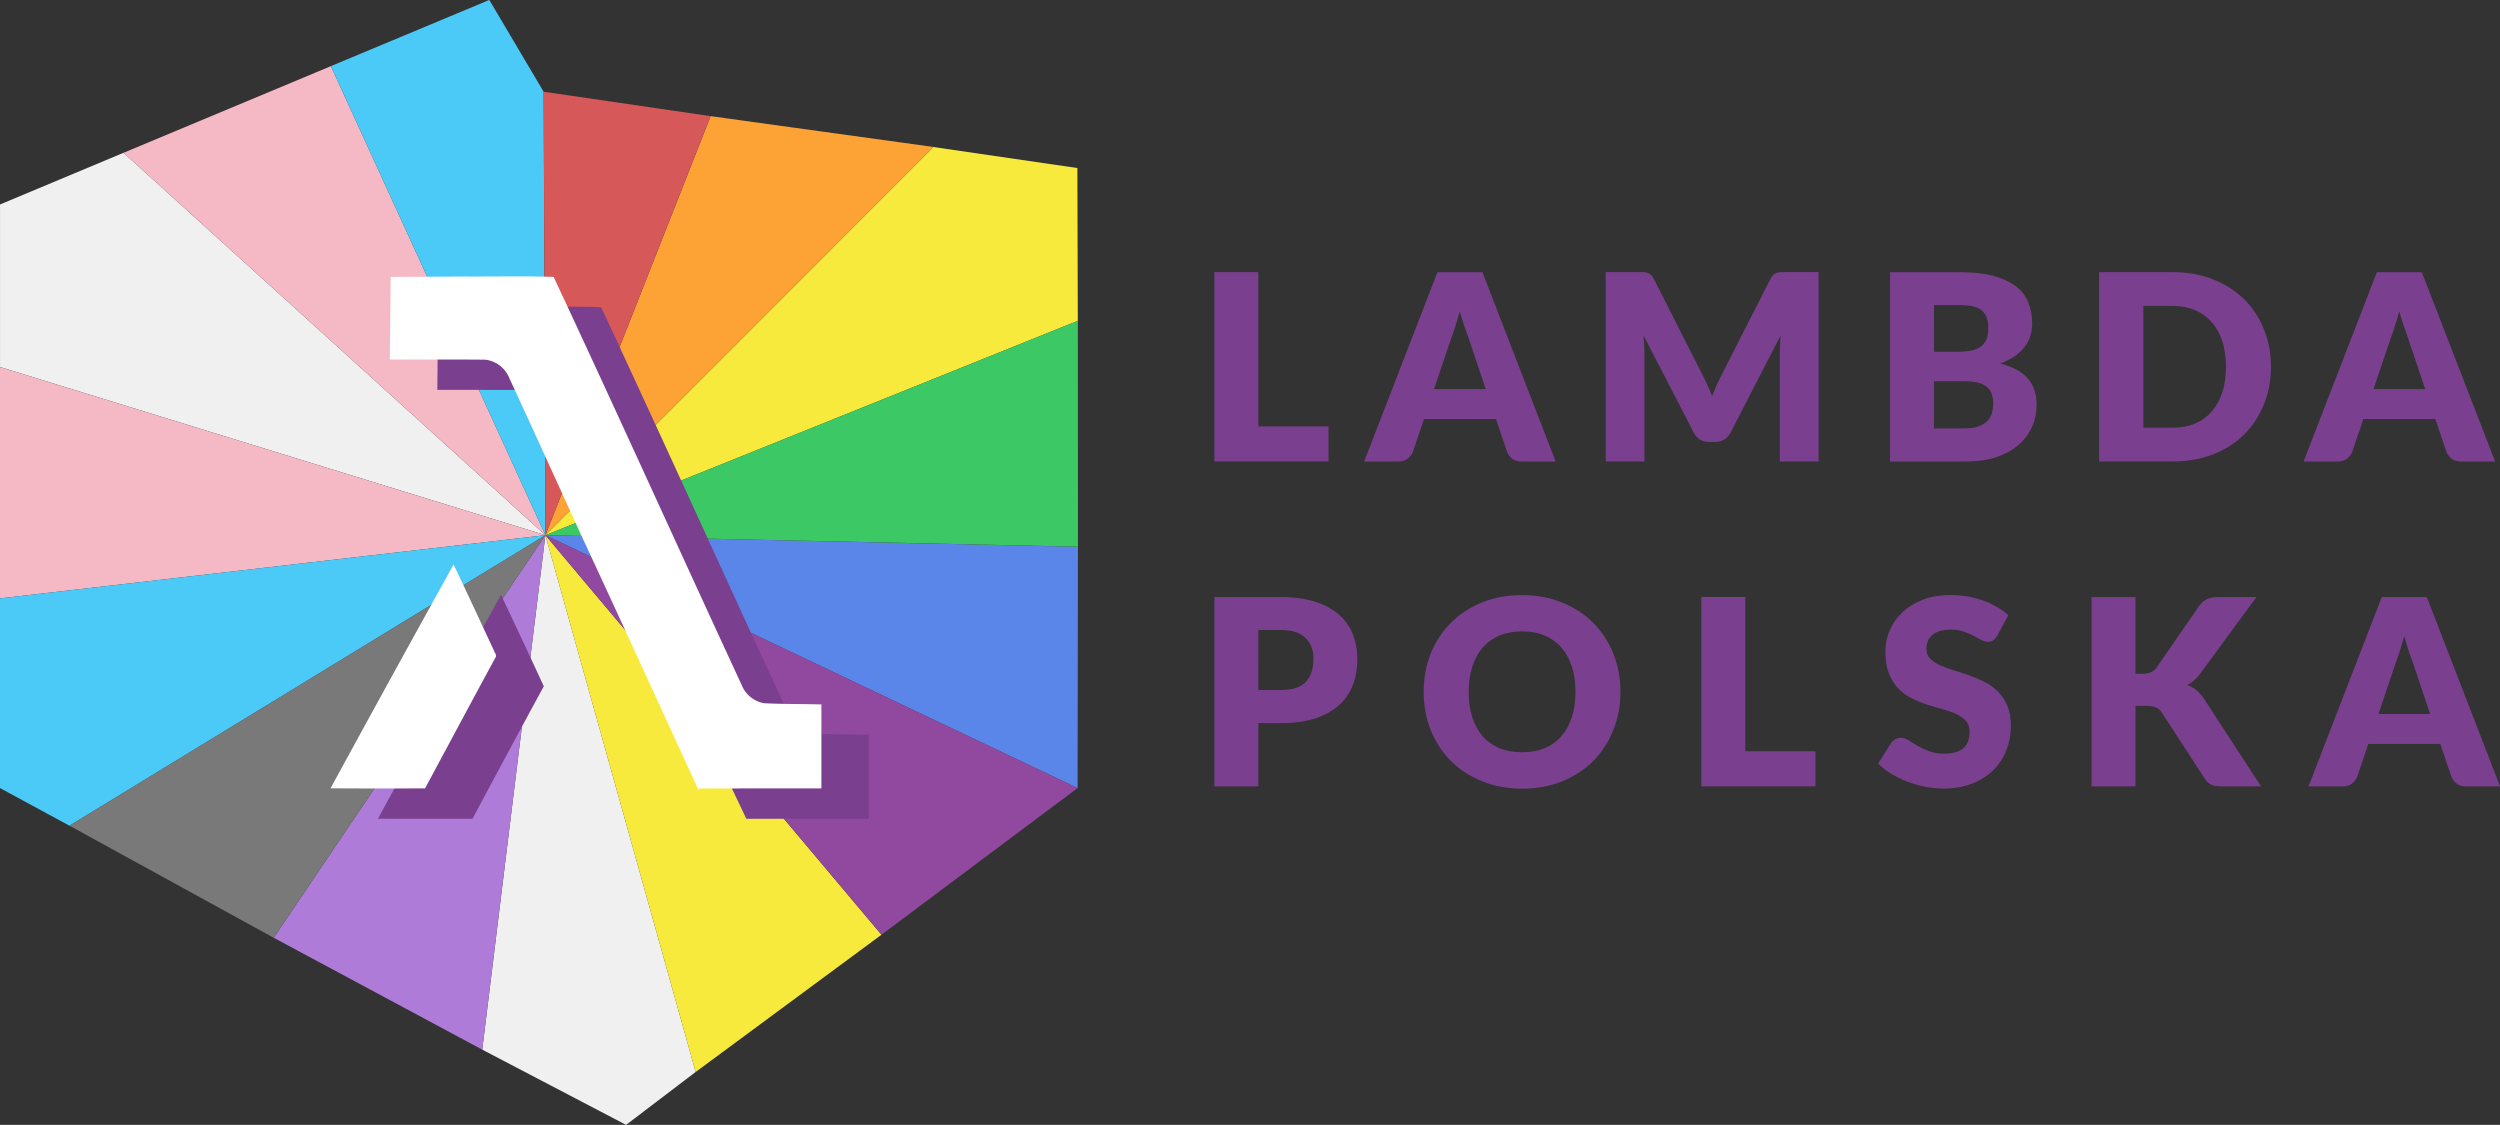<svg xmlns="http://www.w3.org/2000/svg" xml:space="preserve" viewBox="0 0 100 44.995" height="170.06" width="10cm"><rect x="0" y="0" width="100" height="44.995" fill="#333333" stroke="none"/><path aria-label="LAMBDA POLSKA" stroke-width=".366" fill="#7a408f" d="M50.334 17.055h2.807v1.404h-4.565v-7.573h1.758zm11.892 1.406h-1.36q-.228 0-.37-.102-.14-.111-.211-.276l-.447-1.322H56.96l-.449 1.322q-.057.144-.207.265-.146.113-.364.113h-1.374l2.932-7.573h1.8zm-4.866-2.895h2.07l-.696-2.075q-.078-.197-.166-.462-.089-.27-.177-.582-.083.316-.173.588-.082.27-.16.467zm10.74-.57q.103.198.198.412.099.212.187.436.088-.228.183-.446.099-.22.206-.418l1.945-3.825q.053-.098.103-.152.06-.055.127-.082.066-.027.15-.03.089-.007.202-.007h1.343v7.575h-1.55v-4.357q0-.317.032-.687L69.22 17.31q-.094.18-.255.275-.156.093-.36.093h-.238q-.202 0-.364-.093-.156-.094-.249-.275l-2.017-3.899q.02.181.03.364.01.177.01.33v4.354H64.23v-7.575h1.34q.115 0 .198.006.088.004.156.031t.12.082q.057.054.108.152zm7.502 3.465v-7.573h2.786q.784 0 1.337.144.549.146.898.411.35.268.504.646.16.378.16.847 0 .255-.071.494-.072.234-.229.442t-.4.378q-.245.167-.589.292.749.181 1.109.592.357.405.357 1.045 0 .483-.185.9t-.553.729q-.358.306-.888.483-.53.17-1.211.17zm1.756-3.211v1.885h1.238q.35 0 .565-.086.227-.089.35-.23.123-.14.17-.317t.048-.358q0-.208-.058-.374-.051-.167-.185-.282-.131-.115-.35-.177t-.55-.061zm0-1.177h.915q.292 0 .524-.04t.397-.145q.165-.105.25-.288.088-.18.088-.456 0-.27-.068-.446-.068-.183-.208-.292t-.358-.157q-.214-.047-.51-.047H77.36zm13.48.597q0 .822-.287 1.517-.28.691-.794 1.201-.514.504-1.244.79-.721.281-1.603.281h-2.945v-7.573h2.942q.885 0 1.606.286.728.286 1.244.79.515.503.794 1.2.288.691.288 1.508zm-1.798 0q0-.562-.146-1.014-.144-.452-.422-.765-.27-.317-.664-.483-.397-.171-.9-.171h-1.175v4.871h1.174q.504 0 .901-.166.395-.173.664-.483.276-.32.422-.77.144-.452.144-1.02zm10.765 3.791h-1.362q-.228 0-.37-.102-.14-.111-.212-.276l-.448-1.322h-2.879l-.448 1.322q-.056.144-.206.265-.146.113-.366.113h-1.371l2.932-7.573h1.797zm-4.866-2.895h2.069l-.697-2.075q-.076-.197-.165-.462-.088-.27-.176-.582-.083.316-.173.588-.082.27-.16.467zm-44.605 13.36v2.531h-1.758v-7.573h2.673q.802 0 1.372.191.575.187.946.52.374.334.55.786t.178.977q0 .567-.181 1.04t-.556.81q-.376.338-.952.53-.571.186-1.357.186zm0-1.326h.915q.687 0 .987-.327.302-.33.302-.915 0-.26-.078-.473t-.238-.364q-.156-.157-.401-.239-.239-.082-.572-.082h-.915zm14.485.072q0 .822-.288 1.527-.28.708-.794 1.234-.514.518-1.242.815-.724.298-1.606.298-.884 0-1.612-.298-.728-.297-1.248-.815-.514-.526-.802-1.234-.28-.705-.28-1.527t.282-1.528q.286-.708.802-1.228.518-.518 1.246-.816t1.612-.296q.884 0 1.604.302.73.296 1.244.816t.796 1.226q.286.707.286 1.524zm-1.8 0q0-.562-.144-1.008-.148-.452-.423-.765-.27-.312-.664-.477-.395-.167-.899-.167-.51 0-.91.165-.396.167-.671.48-.27.312-.416.764-.146.446-.146 1.008 0 .567.144 1.02.148.446.418.758.275.31.67.477.401.163.911.163.504 0 .899-.163.395-.164.664-.477.275-.312.421-.76.146-.453.146-1.018zm6.792 2.379h2.807v1.402h-4.565V23.88h1.758zm10.084-4.629q-.078.125-.166.187-.082.062-.218.062-.12 0-.261-.072-.134-.078-.31-.17-.173-.095-.398-.167-.222-.078-.507-.078-.494 0-.74.213-.24.206-.24.566 0 .228.147.38t.38.26q.239.108.54.203.307.088.624.201.317.11.617.262.308.15.543.384.238.235.384.572.144.333.144.806 0 .524-.18.983-.182.456-.531.8-.344.337-.852.534-.503.194-1.149.194-.354 0-.722-.074-.364-.072-.707-.202-.344-.136-.646-.317-.3-.183-.524-.407l.52-.822q.062-.087.16-.144.103-.062.225-.062.156 0 .312.099l.358.218q.204.119.463.218t.612.098q.48 0 .745-.205.265-.216.265-.673 0-.265-.146-.431-.144-.165-.385-.276-.234-.109-.534-.191-.302-.082-.62-.183-.318-.103-.618-.25-.302-.15-.54-.39-.235-.244-.381-.602-.144-.364-.144-.895 0-.425.17-.83.171-.408.504-.724t.817-.504q.483-.191 1.108-.191.347 0 .674.055.334.054.63.163.296.102.55.255.26.144.463.33zm5.524 1.528h.281q.391 0 .562-.245l1.707-2.474q.15-.197.32-.269.177-.078.436-.078h1.53l-2.247 3.062q-.239.316-.514.456.197.072.36.204.16.13.3.337l2.288 3.514h-1.57q-.15 0-.26-.02-.103-.02-.183-.062t-.136-.1q-.055-.062-.109-.14l-1.715-2.637q-.092-.144-.238-.201-.14-.062-.385-.062h-.427v3.222h-1.756v-7.573h1.756zm14.583 4.507h-1.361q-.229 0-.37-.105-.14-.109-.212-.275l-.448-1.32h-2.88l-.446 1.32q-.057.144-.21.265-.143.115-.363.115H92.34l2.932-7.575h1.8zm-4.865-2.897h2.068l-.695-2.073q-.078-.197-.166-.462-.089-.272-.177-.582-.082.316-.173.586-.082.271-.16.468z"></path><g stroke-width=".017"><path fill="#f0f0f0" d="m25.046 44.996-5.756-3.01 2.526-20.579 6.01 21.472-2.782 2.116zm-3.23-23.59L.001 14.681V8.179l4.94-2.068z"></path><path fill="#f5b9c6" d="M0 23.935v-9.253l21.815 6.725zm21.817-2.528L4.94 6.112l8.295-3.466z"></path><path fill="#f7ea3c" d="m27.826 42.88-6.01-21.472L35.258 37.39zm-6.01-21.472 15.52-15.527 5.755.84.004.004.017 6.108z"></path><path fill="#4bcaf8" d="M2.778 33.028 0 31.523v-7.588l21.817-2.528zm19.038-11.62L13.234 2.645 19.568 0l.02.027.017.026 2.14 3.617z"></path><path fill="#af7bd9" d="m19.29 41.986-8.342-4.475 10.868-16.105z"></path><path fill="#fda336" d="m21.817 21.406 6.608-16.76 8.912 1.233z"></path><path fill="#5b86e9" d="M43.104 31.523 21.817 21.408l21.3.463z"></path><path fill="#d75858" d="m21.817 21.406-.07-17.737 6.678.977z"></path><path fill="#90499e" d="M35.261 37.388 21.817 21.406l21.287 10.115z"></path><path fill="#797979" d="m10.948 37.511-8.17-4.484 19.038-11.62z"></path><path fill="#3cc865" d="m21.817 21.406 21.297-8.575.004 9.038z"></path></g><g stroke-width=".103"><path fill="#7a408f" d="m20.55 12.274-3.026.02-.031 3.301 3.763.002a1.176 1.176 0 0 1 1.006.724c.816 1.774 1.636 3.547 2.434 5.33.42.925.86 1.842 1.283 2.766a504.205 504.205 0 0 0 3.874 8.334h4.898v-3.36c-.734-.015-1.466-.02-2.2-.037a1.182 1.182 0 0 1-.987-.734c-2.233-4.829-4.43-9.673-6.666-14.497-.284-.613-.568-1.226-.856-1.835-.641-.026-1.283-.02-1.924-.02-.523 0-1.05.002-1.57.006zm-.51 11.524a1359.646 1359.646 0 0 0-4.922 8.949c1.26.01 2.52.004 3.781.006.946-1.769 1.892-3.537 2.853-5.301a328.4 328.4 0 0 0-1.711-3.654z"></path><path fill="#fff" d="m18.653 11.059-3.025.02-.033 3.303c1.275.004 2.55-.008 3.825.006a1.186 1.186 0 0 1 .956.744c.983 2.118 1.943 4.247 2.916 6.369 1.303 2.798 2.587 5.607 3.876 8.414l.824 1.795c-.024-.057-.107-.179.021-.173.592.005 1.184 0 1.779 0h3.064v-3.36c-.76-.02-1.52-.01-2.279-.047a1.18 1.18 0 0 1-.898-.703c-2.521-5.445-4.989-10.915-7.533-16.35-1.036-.037-2.072-.016-3.11-.016h-.383zm-.51 11.523a1349.35 1349.35 0 0 0-4.921 8.95c1.26.01 2.519.005 3.78.005.937-1.747 1.873-3.497 2.82-5.243.056-.078-.02-.163-.049-.237-.518-1.112-1.034-2.227-1.562-3.335z"></path></g></svg>